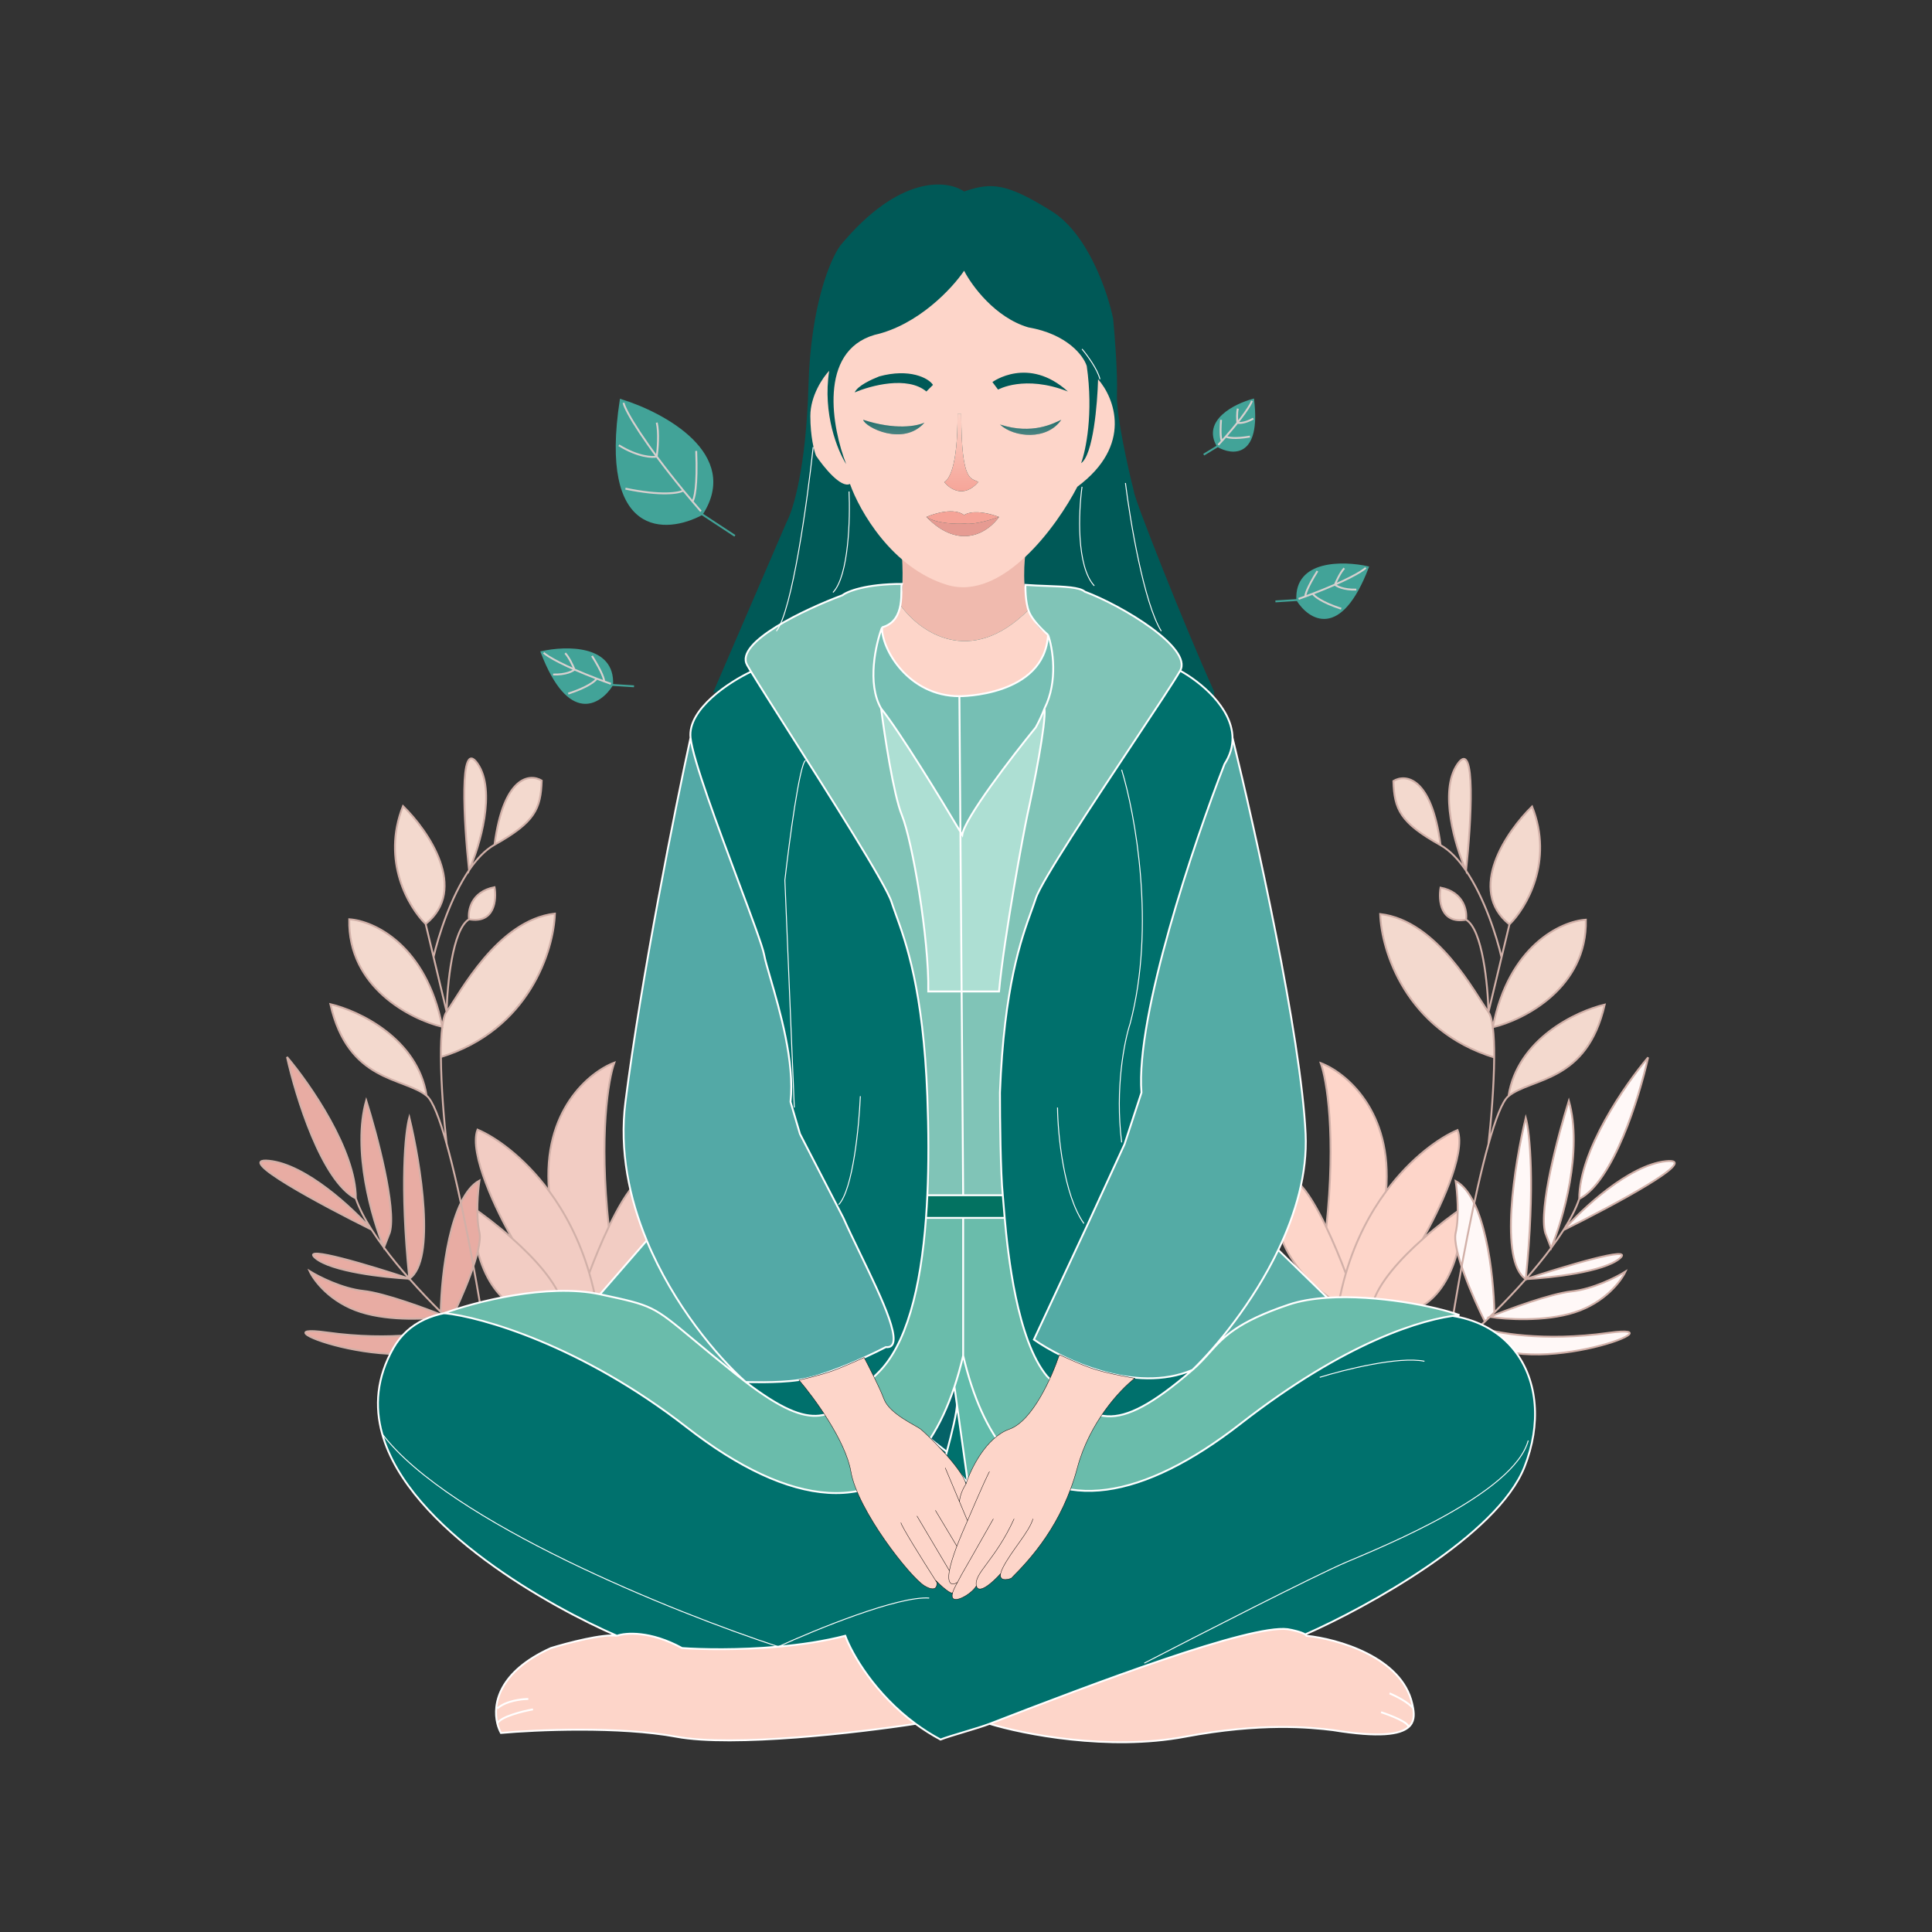 <svg xmlns="http://www.w3.org/2000/svg" width="512" height="512" viewBox="0 0 512 512" fill="none"><rect x="0" y="0" width="512" height="512" fill="#333333" stroke="none"/><path d="M139.804 347.365C135.137 346.865 125.654 340.665 125.054 319.865C127.835 321.742 131.84 324.745 135.804 328.263C131.72 321.214 124.154 305.565 126.554 299.365C131.178 301.307 138.768 306.513 145.497 315.615C143.652 294.284 156.266 284.06 162.804 281.615C161.22 285.949 158.709 300.715 161.332 325.115C166.175 315.007 171.924 306.817 174.054 316.615C177.054 330.415 164.637 341.532 158.054 345.365H149.054L139.804 347.365Z" fill="#F2CCC3"></path><path d="M149.054 345.365L139.804 347.365C135.137 346.865 125.654 340.665 125.054 319.865C127.835 321.742 131.84 324.745 135.804 328.263M149.054 345.365C147.499 339.865 141.697 333.494 135.804 328.263M149.054 345.365H158.054M135.804 328.263C131.72 321.214 124.154 305.565 126.554 299.365C131.178 301.307 138.768 306.513 145.497 315.615M158.054 345.365C164.637 341.532 177.054 330.415 174.054 316.615C171.924 306.817 166.175 315.007 161.332 325.115M158.054 345.365C157.54 342.56 156.902 339.895 156.161 337.365M156.161 337.365C157.528 333.692 159.355 329.244 161.332 325.115M156.161 337.365C153.562 328.495 149.698 321.296 145.497 315.615M161.332 325.115C158.709 300.715 161.22 285.949 162.804 281.615C156.266 284.06 143.652 294.284 145.497 315.615" stroke="#D1B0A8" stroke-width="0.5"></path><path d="M76.054 280.115C82.137 287.282 94.304 304.815 94.304 317.615C95.174 320.181 96.634 322.981 98.467 325.865C99.463 327.432 100.569 329.024 101.749 330.615C98.619 323.115 93.297 304.815 97.054 291.615C99.887 300.615 105.104 320.215 103.304 326.615L101.749 330.615C103.823 333.409 106.127 336.204 108.472 338.865C105.937 313.865 107.416 299.949 108.472 296.115C111.445 308.365 115.607 334.065 108.472 338.865C111.3 342.074 114.188 345.09 116.804 347.682C116.97 337.827 119.254 317.065 127.054 312.865C126.637 315.615 126.054 322.215 127.054 326.615C128.054 331.015 122.304 344.113 119.304 350.111C119.859 350.641 120.394 351.143 120.905 351.615C121.489 352.156 122.041 352.657 122.554 353.115C111.304 367.365 65.054 350.111 86.554 353.115C103.754 355.518 116.621 353.116 120.905 351.615C120.394 351.143 119.859 350.641 119.304 350.111C118.883 349.711 118.451 349.295 118.009 348.865C113.857 349.532 103.554 350.229 95.554 347.682C87.554 345.136 83.22 339.41 82.054 336.865C84.47 338.365 90.704 341.515 96.304 342.115C101.904 342.715 113.107 346.865 118.009 348.865C117.615 348.482 117.212 348.087 116.804 347.682C114.188 345.09 111.3 342.074 108.472 338.865C101.916 338.532 87.754 336.965 83.554 333.365C79.354 329.765 98.416 335.532 108.472 338.865C106.127 336.204 103.823 333.409 101.749 330.615C100.569 329.024 99.463 327.432 98.467 325.865C85.329 319.365 61.504 306.615 71.304 307.615C81.104 308.615 93.496 320.199 98.467 325.865C96.634 322.981 95.174 320.181 94.304 317.615C85.304 313.015 78.387 290.699 76.054 280.115Z" fill="#E8ACA3"></path><path d="M94.304 317.615C94.304 304.815 82.137 287.282 76.054 280.115C78.387 290.699 85.304 313.015 94.304 317.615ZM94.304 317.615C95.174 320.181 96.634 322.981 98.467 325.865M98.467 325.865C93.496 320.199 81.104 308.615 71.304 307.615C61.504 306.615 85.329 319.365 98.467 325.865ZM98.467 325.865C99.463 327.432 100.569 329.024 101.749 330.615M101.749 330.615C98.619 323.115 93.297 304.815 97.054 291.615C99.887 300.615 105.104 320.215 103.304 326.615L101.749 330.615ZM101.749 330.615C103.823 333.409 106.127 336.204 108.472 338.865M108.472 338.865C105.937 313.865 107.416 299.949 108.472 296.115C111.445 308.365 115.607 334.065 108.472 338.865ZM108.472 338.865C111.3 342.074 114.188 345.09 116.804 347.682M108.472 338.865C101.916 338.532 87.754 336.965 83.554 333.365C79.354 329.765 98.416 335.532 108.472 338.865ZM116.804 347.682C116.97 337.827 119.254 317.065 127.054 312.865C126.637 315.615 126.054 322.215 127.054 326.615C128.054 331.015 122.304 344.113 119.304 350.111M116.804 347.682C117.212 348.087 117.615 348.482 118.009 348.865M119.304 350.111C118.883 349.711 118.451 349.295 118.009 348.865M119.304 350.111C119.859 350.641 120.394 351.143 120.905 351.615M118.009 348.865C113.107 346.865 101.904 342.715 96.304 342.115C90.704 341.515 84.47 338.365 82.054 336.865C83.22 339.41 87.554 345.136 95.554 347.682C103.554 350.229 113.857 349.532 118.009 348.865ZM120.905 351.615C121.489 352.156 122.041 352.657 122.554 353.115C111.304 367.365 65.054 350.111 86.554 353.115C103.754 355.518 116.621 353.116 120.905 351.615Z" stroke="#D1B0A8" stroke-width="0.5"></path><path d="M113.054 290.365C106.804 285.365 92.304 286.865 87.554 266.115C95.054 267.865 110.654 275.165 113.054 290.365C114.675 291.662 116.516 296.517 118.362 303.115C117.701 297.304 116.888 287.828 116.844 280.115C116.827 277.059 116.93 274.28 117.212 272.115C108.826 270.115 92.154 261.615 92.554 243.615C98.992 244.031 112.938 250.315 117.212 272.115C117.453 270.261 117.824 268.857 118.362 268.115L114.896 253.615L112.804 244.865C108.387 240.531 101.004 228.215 106.804 213.615C113.554 220.198 124.204 235.665 112.804 244.865L114.896 253.615C116.174 247.999 119.442 237.795 124.304 230.625C122.97 218.205 121.554 195.165 126.554 202.365C131.554 209.565 127.137 224.205 124.304 230.625C126.295 227.688 128.554 225.26 131.054 223.865C133.454 205.665 140.387 204.948 143.554 206.865C143.304 214.365 141.804 217.865 131.054 223.865C128.554 225.26 126.295 227.688 124.304 230.625C119.442 237.795 116.174 247.999 114.896 253.615L118.362 268.115C118.509 261.031 119.904 246.215 124.304 243.615C123.97 241.281 124.854 236.315 131.054 235.115C131.637 238.448 131.104 244.815 124.304 243.615C119.904 246.215 118.509 261.031 118.362 268.115C121.804 263.365 131.804 243.865 147.054 242.115C146.747 251.781 140.276 272.915 116.844 280.115C116.888 287.828 117.701 297.304 118.362 303.115C116.516 296.517 114.675 291.662 113.054 290.365Z" fill="#F3D9CE"></path><path d="M128.054 350.615C126.083 338.17 122.21 316.861 118.362 303.115M113.054 290.365C106.804 285.365 92.304 286.865 87.554 266.115C95.054 267.865 110.654 275.165 113.054 290.365ZM113.054 290.365C114.675 291.662 116.516 296.517 118.362 303.115M118.362 303.115C117.701 297.304 116.888 287.828 116.844 280.115M118.362 268.115C121.804 263.365 131.804 243.865 147.054 242.115C146.747 251.781 140.276 272.915 116.844 280.115M118.362 268.115C117.824 268.857 117.453 270.261 117.212 272.115M118.362 268.115C118.509 261.031 119.904 246.215 124.304 243.615M118.362 268.115L114.896 253.615M116.844 280.115C116.827 277.059 116.93 274.28 117.212 272.115M117.212 272.115C108.826 270.115 92.154 261.615 92.554 243.615C98.992 244.031 112.938 250.315 117.212 272.115ZM124.304 243.615C123.97 241.281 124.854 236.315 131.054 235.115C131.637 238.448 131.104 244.815 124.304 243.615ZM112.804 244.865C108.387 240.531 101.004 228.215 106.804 213.615C113.554 220.198 124.204 235.665 112.804 244.865ZM112.804 244.865L114.896 253.615M114.896 253.615C116.174 247.999 119.442 237.795 124.304 230.625M131.054 223.865C141.804 217.865 143.304 214.365 143.554 206.865C140.387 204.948 133.454 205.665 131.054 223.865ZM131.054 223.865C128.554 225.26 126.295 227.688 124.304 230.625M124.304 230.625C127.137 224.205 131.554 209.565 126.554 202.365C121.554 195.165 122.97 218.205 124.304 230.625Z" stroke="#D1B0A8" stroke-width="0.5"></path><path d="M373.014 347.479C377.68 346.979 387.164 340.779 387.764 319.979C384.982 321.855 380.977 324.858 377.014 328.377C381.097 321.327 388.664 305.679 386.264 299.479C381.64 301.421 374.049 306.627 367.32 315.729C369.165 294.397 356.551 284.174 350.014 281.729C351.597 286.062 354.108 300.829 351.485 325.229C346.642 315.121 340.894 306.93 338.764 316.729C335.764 330.529 348.18 341.645 354.764 345.479H363.764L373.014 347.479Z" fill="#FDD5C9"></path><path d="M363.764 345.479L373.014 347.479C377.68 346.979 387.164 340.779 387.764 319.979C384.982 321.855 380.977 324.858 377.014 328.377M363.764 345.479C365.318 339.978 371.12 333.608 377.014 328.377M363.764 345.479H354.764M377.014 328.377C381.097 321.327 388.664 305.679 386.264 299.479C381.64 301.421 374.049 306.627 367.32 315.729M354.764 345.479C348.18 341.645 335.764 330.529 338.764 316.729C340.894 306.93 346.642 315.121 351.485 325.229M354.764 345.479C355.277 342.674 355.915 340.008 356.656 337.479M356.656 337.479C355.289 333.805 353.463 329.357 351.485 325.229M356.656 337.479C359.255 328.608 363.12 321.41 367.32 315.729M351.485 325.229C354.108 300.829 351.597 286.062 350.014 281.729C356.551 284.174 369.165 294.397 367.32 315.729" stroke="#D1B0A8" stroke-width="0.5"></path><path d="M436.763 280.229C430.68 287.395 418.513 304.929 418.513 317.729C417.644 320.294 416.183 323.095 414.351 325.979C413.355 327.546 412.249 329.137 411.068 330.729C414.198 323.229 419.52 304.929 415.764 291.729C412.93 300.729 407.714 320.329 409.514 326.729L411.068 330.729C408.995 333.523 406.691 336.317 404.345 338.979C406.88 313.979 405.401 300.062 404.345 296.229C401.372 308.479 397.21 334.179 404.345 338.979C401.517 342.187 398.63 345.204 396.014 347.795C395.847 337.94 393.564 317.179 385.764 312.979C386.18 315.729 386.764 322.329 385.764 326.729C384.764 331.129 390.514 344.226 393.514 350.225C392.958 350.754 392.423 351.256 391.912 351.729C391.329 352.269 390.777 352.77 390.263 353.229C401.513 367.479 447.764 350.225 426.264 353.229C409.064 355.632 396.196 353.23 391.912 351.729C392.423 351.256 392.958 350.754 393.514 350.225C393.934 349.824 394.366 349.409 394.809 348.979C398.96 349.645 409.264 350.342 417.264 347.795C425.264 345.249 429.597 339.523 430.764 336.979C428.347 338.479 422.114 341.629 416.514 342.229C410.914 342.829 399.71 346.979 394.809 348.979C395.203 348.595 395.605 348.2 396.014 347.795C398.63 345.204 401.517 342.187 404.345 338.979C410.901 338.645 425.064 337.079 429.264 333.479C433.464 329.879 414.401 335.645 404.345 338.979C406.691 336.317 408.995 333.523 411.068 330.729C412.249 329.137 413.355 327.546 414.351 325.979C427.488 319.479 451.313 306.729 441.513 307.729C431.713 308.729 419.322 320.312 414.351 325.979C416.183 323.095 417.644 320.294 418.513 317.729C427.513 313.129 434.43 290.812 436.763 280.229Z" fill="#FFF8F7"></path><path d="M418.513 317.729C418.513 304.929 430.68 287.395 436.763 280.229C434.43 290.812 427.513 313.129 418.513 317.729ZM418.513 317.729C417.644 320.294 416.183 323.095 414.351 325.979M414.351 325.979C419.322 320.312 431.713 308.729 441.513 307.729C451.313 306.729 427.488 319.479 414.351 325.979ZM414.351 325.979C413.355 327.546 412.249 329.137 411.068 330.729M411.068 330.729C414.198 323.229 419.52 304.929 415.764 291.729C412.93 300.729 407.714 320.329 409.514 326.729L411.068 330.729ZM411.068 330.729C408.995 333.523 406.691 336.317 404.345 338.979M404.345 338.979C406.88 313.979 405.401 300.062 404.345 296.229C401.372 308.479 397.21 334.179 404.345 338.979ZM404.345 338.979C401.517 342.187 398.63 345.204 396.014 347.795M404.345 338.979C410.901 338.645 425.064 337.079 429.264 333.479C433.464 329.879 414.401 335.645 404.345 338.979ZM396.014 347.795C395.847 337.94 393.564 317.179 385.764 312.979C386.18 315.729 386.764 322.329 385.764 326.729C384.764 331.129 390.514 344.226 393.514 350.225M396.014 347.795C395.605 348.2 395.203 348.595 394.809 348.979M393.514 350.225C393.934 349.824 394.366 349.409 394.809 348.979M393.514 350.225C392.958 350.754 392.423 351.256 391.912 351.729M394.809 348.979C399.71 346.979 410.914 342.829 416.514 342.229C422.114 341.629 428.347 338.479 430.764 336.979C429.597 339.523 425.264 345.249 417.264 347.795C409.264 350.342 398.96 349.645 394.809 348.979ZM391.912 351.729C391.329 352.269 390.777 352.77 390.263 353.229C401.513 367.479 447.764 350.225 426.264 353.229C409.064 355.632 396.196 353.23 391.912 351.729Z" stroke="#D1B0A8" stroke-width="0.5"></path><path d="M399.764 290.479C406.014 285.479 420.514 286.979 425.264 266.229C417.764 267.979 402.164 275.279 399.764 290.479C398.142 291.776 396.302 296.631 394.455 303.229C395.116 297.418 395.93 287.942 395.973 280.229C395.991 277.173 395.887 274.394 395.606 272.229C403.992 270.229 420.664 261.729 420.264 243.729C413.825 244.146 399.879 250.429 395.606 272.229C395.365 270.375 394.993 268.971 394.455 268.229L397.922 253.729L400.014 244.979C404.43 240.646 411.814 228.329 406.014 213.729C399.264 220.312 388.614 235.779 400.014 244.979L397.922 253.729C396.643 248.113 393.375 237.909 388.514 230.739C389.847 218.319 391.264 195.279 386.264 202.479C381.264 209.679 385.68 224.319 388.514 230.739C386.522 227.802 384.263 225.374 381.764 223.979C379.364 205.779 372.43 205.062 369.264 206.979C369.514 214.479 371.014 217.979 381.764 223.979C384.263 225.374 386.522 227.802 388.514 230.739C393.375 237.909 396.643 248.113 397.922 253.729L394.455 268.229C394.308 261.146 392.914 246.329 388.514 243.729C388.847 241.396 387.964 236.429 381.764 235.229C381.18 238.562 381.714 244.929 388.514 243.729C392.914 246.329 394.308 261.146 394.455 268.229C391.014 263.479 381.014 243.979 365.764 242.229C366.07 251.896 372.541 273.029 395.973 280.229C395.93 287.942 395.116 297.418 394.455 303.229C396.302 296.631 398.142 291.776 399.764 290.479Z" fill="#F3D9CE"></path><path d="M384.764 350.729C386.734 338.285 390.608 316.975 394.455 303.229M399.764 290.479C406.014 285.479 420.514 286.979 425.264 266.229C417.764 267.979 402.164 275.279 399.764 290.479ZM399.764 290.479C398.142 291.776 396.302 296.631 394.455 303.229M394.455 303.229C395.116 297.418 395.93 287.942 395.973 280.229M394.455 268.229C391.014 263.479 381.014 243.979 365.764 242.229C366.07 251.896 372.541 273.029 395.973 280.229M394.455 268.229C394.993 268.971 395.365 270.375 395.606 272.229M394.455 268.229C394.308 261.146 392.914 246.329 388.514 243.729M394.455 268.229L397.922 253.729M395.973 280.229C395.991 277.173 395.887 274.394 395.606 272.229M395.606 272.229C403.992 270.229 420.664 261.729 420.264 243.729C413.825 244.146 399.879 250.429 395.606 272.229ZM388.514 243.729C388.847 241.396 387.964 236.429 381.764 235.229C381.18 238.562 381.714 244.929 388.514 243.729ZM400.014 244.979C404.43 240.646 411.814 228.329 406.014 213.729C399.264 220.312 388.614 235.779 400.014 244.979ZM400.014 244.979L397.922 253.729M397.922 253.729C396.643 248.113 393.375 237.909 388.514 230.739M381.764 223.979C371.014 217.979 369.514 214.479 369.264 206.979C372.43 205.062 379.364 205.779 381.764 223.979ZM381.764 223.979C384.263 225.374 386.522 227.802 388.514 230.739M388.514 230.739C385.68 224.319 381.264 209.679 386.264 202.479C391.264 195.279 389.847 218.319 388.514 230.739Z" stroke="#D1B0A8" stroke-width="0.5"></path><path d="M222.75 65.001C238.35 46.201 251.083 47.667 255.5 50.751C262.75 48.251 266.75 48.501 278.75 56.001C288.35 62.001 293.583 77.501 295 84.501C295.417 88.834 296.2 98.901 296 104.501C295.8 110.101 298.917 124.001 300.5 130.251C300.5 132.001 314 166.167 321.75 183.251V185.751L189 183.501L208.5 138.251C210.167 135.251 213.65 123.851 214.25 102.251C214.85 80.651 220.167 68.417 222.75 65.001Z" fill="#005957"></path><path d="M219.25 388.75C187.5 366.667 120.05 329.45 104.25 357.25C99.819 365.046 99.251 372.704 101.284 380C108.314 405.226 146.436 426.131 163.5 433.5C165.75 432.667 172.35 432.15 180.75 436.75C185.846 437.122 195.75 437.324 206.25 436.388C212.233 435.855 218.409 434.952 224 433.5C225.823 438.41 231.838 448.868 242.64 456.827C244.672 458.324 246.874 459.733 249.25 461C251.894 459.949 259.086 458.051 262.25 456.827C290.195 446.015 331.189 430.493 341.25 431.75C342.521 431.962 344.943 432.497 345.894 433.143C362.263 425.929 396.8 406.95 404 388.75C413 366 400 343.25 369.75 349.25C345.55 354.05 259.333 377.583 219.25 388.75Z" fill="#00716D"></path><path d="M180.75 436.75C172.35 432.15 165.75 432.667 163.5 433.5C159.9 432.9 150.333 435.417 146 436.75C132.168 442.991 130.524 451.567 131.797 456.75C132.034 457.713 132.371 458.558 132.75 459.25C142 458.417 164.25 457.45 179.25 460.25C194.25 463.05 227.76 459.134 242.64 456.827C231.838 448.868 225.823 438.41 224 433.5C218.409 434.952 212.233 435.855 206.25 436.388C195.75 437.324 185.846 437.122 180.75 436.75Z" fill="#FDD5C9"></path><path d="M374.25 451.5C371.45 439.1 354.416 434.333 346.25 433.5C346.189 433.378 346.065 433.259 345.894 433.143C344.943 432.497 342.521 431.962 341.25 431.75C331.189 430.493 290.195 446.015 262.25 456.827C271.083 459.553 293.8 464.056 314 460.256C334.2 456.456 347.166 457.75 353.25 458.5C365.576 460.51 371.014 459.647 373.25 457.721C374.81 456.377 374.811 454.515 374.506 452.75C374.432 452.325 374.341 451.905 374.25 451.5Z" fill="#FDD5C9"></path><path d="M163.5 433.5C165.75 432.667 172.35 432.15 180.75 436.75C185.846 437.122 195.75 437.324 206.25 436.388C212.233 435.855 218.409 434.952 224 433.5C225.823 438.41 231.838 448.868 242.64 456.827M163.5 433.5C146.436 426.131 108.314 405.226 101.284 380C99.251 372.704 99.819 365.046 104.25 357.25C120.05 329.45 187.5 366.667 219.25 388.75C259.333 377.583 345.55 354.05 369.75 349.25C400 343.25 413 366 404 388.75C396.8 406.95 362.263 425.929 345.894 433.143M163.5 433.5C159.9 432.9 150.333 435.417 146 436.75C132.168 442.991 130.524 451.567 131.797 456.75M262.25 456.827C259.086 458.051 251.894 459.949 249.25 461C246.874 459.733 244.672 458.324 242.64 456.827M262.25 456.827C290.195 446.015 331.189 430.493 341.25 431.75C342.521 431.962 344.943 432.497 345.894 433.143M262.25 456.827C271.083 459.553 293.8 464.056 314 460.256C334.2 456.456 347.166 457.75 353.25 458.5C365.576 460.51 371.014 459.647 373.25 457.721M345.894 433.143C346.065 433.259 346.189 433.378 346.25 433.5C354.416 434.333 371.45 439.1 374.25 451.5C374.341 451.905 374.432 452.325 374.506 452.75M242.64 456.827C227.76 459.134 194.25 463.05 179.25 460.25C164.25 457.45 142 458.417 132.75 459.25C132.371 458.558 132.034 457.713 131.797 456.75M141.25 453C138.448 453.5 132.635 454.95 131.797 456.75M140 450.25C138.198 450.25 134.035 450.75 131.797 452.75M368.25 448.75C369.837 449.417 373.311 451.15 374.506 452.75M374.506 452.75C374.811 454.515 374.81 456.377 373.25 457.721M366 453.75C368.5 454.564 373.45 456.498 373.25 457.721" stroke="white" stroke-width="0.5"></path><path d="M272 144.75L238.75 144C239.186 148.052 239.557 155.444 238.544 160.25C243.407 167.25 257.044 177.3 272.691 161.5C270.87 155.98 271.351 148.806 272 144.75Z" fill="#F0BAAE"></path><path d="M237 164C236.125 165 234 166.833 233.5 166L236.25 184.75H274.5L278 168.25C275.333 166.987 273.675 164.485 272.691 161.5C257.044 177.3 243.407 167.25 238.544 160.25C238.203 161.868 237.705 163.194 237 164Z" fill="#FDD5C9"></path><path fill-rule="evenodd" clip-rule="evenodd" d="M231.75 88.75C216.75 93.15 220.5 113.417 224.25 123C222 119.5 217.95 109.65 219.75 98.25C218.083 100 214.75 104.85 214.75 110.25C214.75 115.65 215.75 119.5 216.25 120.75C218.25 123.75 222.85 129.45 225.25 128.25C227.75 135.333 236.4 150.6 251 155C265.6 159.4 280.083 139.5 285.5 129C300.3 118 295.333 105.417 291 100.5C290.833 107 289.7 120.55 286.5 122.75C287.75 119.417 289.8 109.6 288 97C287.167 94.333 282.9 88.55 272.5 86.75C263.7 84.15 257.5 75.667 255.5 71.75C252.417 76.333 243.35 86.15 231.75 88.75ZM247.25 102L245.5 103.75C240.5 99.55 230.75 102.167 226.5 104C227.3 102.2 230.917 100.583 233 99.75C241 97.55 246.083 100.167 247.25 102ZM264.5 103.25L263 101.25C263 101.25 272.5 94.25 283 103.75C271.5 99.25 264.5 103.25 264.5 103.25ZM228.75 111.25C229.25 113.25 239.4 118.4 245 112C243 112.917 237.35 114.05 228.75 111.25ZM265 112.5C268.75 116 277.5 116.75 281.25 111.25C279.25 112.167 273.6 115.3 265 112.5ZM259.25 127.75C255.45 132.15 251.667 129.583 250.25 127.75C251.25 127.25 253.843 124.31 253.759 109.75H254.75C254.75 128.5 257.5 126.5 259.25 127.75ZM255.5 136.5C256.333 135.833 259.35 135 264.75 137C262.083 140.833 254.5 146.2 245.5 137C247.75 136 252.9 134.5 255.5 136.5Z" fill="#FDD5C9"></path><path d="M250.25 127.75C251.667 129.583 255.45 132.15 259.25 127.75C257.5 126.5 254.75 128.5 254.75 109.75H253.759C253.843 124.31 251.25 127.25 250.25 127.75Z" fill="url(#paint0_linear_1009_4282)"></path><path d="M264.75 137C259.35 135 256.333 135.833 255.5 136.5C252.9 134.5 247.75 136 245.5 137C248.3 138.8 253.5 138.917 255.75 138.75C257.95 139.15 262.667 137.75 264.75 137Z" fill="url(#paint1_linear_1009_4282)"></path><path d="M245.5 137C254.5 146.2 262.083 140.833 264.75 137C262.667 137.75 257.95 139.15 255.75 138.75C253.5 138.917 248.3 138.8 245.5 137Z" fill="url(#paint2_linear_1009_4282)"></path><path d="M245.5 137C254.5 146.2 262.083 140.833 264.75 137C262.667 137.75 257.95 139.15 255.75 138.75C253.5 138.917 248.3 138.8 245.5 137Z" fill="#AD7F7F" fill-opacity="0.2"></path><path d="M228.75 111.25C229.25 113.25 239.4 118.4 245 112C243 112.917 237.35 114.05 228.75 111.25Z" fill="url(#paint3_linear_1009_4282)"></path><path d="M265 112.5C268.75 116 277.5 116.75 281.25 111.25C279.25 112.167 273.6 115.3 265 112.5Z" fill="url(#paint4_linear_1009_4282)"></path><path d="M245.5 103.75L247.25 102C246.083 100.167 241 97.55 233 99.75C230.917 100.583 227.3 102.2 226.5 104C230.75 102.167 240.5 99.55 245.5 103.75Z" fill="url(#paint5_linear_1009_4282)"></path><path d="M255 221.25C255.6 216.85 268.25 200.417 274.5 192.75C275.443 191.017 276.201 189.347 276.803 187.75C280.445 180.55 279 171.75 277.75 168.25C276.75 184.65 254.25 184.5 254.25 184.5L254.52 220.442C254.686 220.72 254.846 220.99 255 221.25Z" fill="#76BFB4"></path><path d="M254.52 220.442L254.25 184.5C240.75 184.5 233.583 172 233.75 166.25C232.083 170.667 229.7 181.15 233.5 187.75C238.348 193.762 249.23 211.543 254.52 220.442Z" fill="#76BFB4"></path><path d="M274.5 192.75C268.25 200.417 255.6 216.85 255 221.25C254.846 220.99 254.686 220.72 254.52 220.442L254.841 262.75H264.75C266.083 248.167 271.481 219.5 272.25 216C273.952 208.25 277.245 191.75 276.803 187.75C276.201 189.347 275.443 191.017 274.5 192.75Z" fill="#ADDFD3"></path><path d="M233.5 187.75C234.417 194.917 236.8 210.6 239 216C241.75 222.75 246.25 248.75 246 262.75H254.841L254.52 220.442C249.23 211.543 238.348 193.762 233.5 187.75Z" fill="#ADDFD3"></path><path d="M255.25 316.75H265.75C265.15 310.95 265 296.204 265 289.557C266.074 261.425 270.652 248.788 273.348 241.347C273.791 240.125 274.183 239.044 274.5 238.057C275.95 233.547 289.644 212.929 300.34 196.826L300.341 196.825C306.246 187.933 311.238 180.418 312.75 177.75C316.15 171.75 297.333 160.473 287.5 156.807C286.138 155.602 282.014 155.451 277.404 155.282C275.549 155.214 273.615 155.143 271.75 155C271.75 155 271.62 159.625 272.75 162.25C273.956 165.051 277.75 168.25 277.75 168.25C279 171.75 280.445 180.55 276.803 187.75C277.245 191.75 273.952 208.25 272.25 216C271.481 219.5 266.083 248.167 264.75 262.75H254.841L255.25 316.75Z" fill="#80C4B7"></path><path fill-rule="evenodd" clip-rule="evenodd" d="M237.402 242.29L237.401 242.288C237.374 242.212 237.346 242.137 237.319 242.062C237.346 242.138 237.374 242.214 237.402 242.29Z" fill="#80C4B7"></path><path d="M223.25 157.75C213.417 161.417 194.6 170.25 198 176.25C198.253 176.695 198.602 177.284 199.036 178C200.993 181.223 204.675 187.014 208.992 193.803C219.855 210.886 234.735 234.288 236.25 239C236.547 239.925 236.91 240.934 237.319 242.062L237.401 242.288L237.402 242.29L237.402 242.291C240.098 249.732 244.676 262.369 245.75 290.5C246.098 299.609 246.136 308.467 245.757 316.75H255.25L254.841 262.75H246C246.25 248.75 241.75 222.75 239 216C236.8 210.6 234.417 194.917 233.5 187.75C229.7 181.15 232.083 170.667 233.75 166.25C240.25 164.5 238.5 156 239 154.75C229.4 154.75 224.5 156.75 223.25 157.75Z" fill="#80C4B7"></path><path d="M255.25 322.75V359.25C257.868 370.443 261.755 378.881 266.695 384.75C280.62 401.295 302.914 397.422 328.75 377.307C356.75 355.507 377 349.5 386.75 348.5C380.59 346.23 364.831 343.053 351.75 343.914C348.021 344.16 344.509 344.733 341.5 345.75C327.778 350.386 324.234 354.334 320.462 358.535C319.149 359.998 317.808 361.492 316 363.057C294.796 381.403 289.638 376.437 278.831 366.029C278.537 365.746 278.239 365.459 277.936 365.168C277.888 365.122 277.839 365.075 277.791 365.029C277.729 364.969 277.667 364.91 277.604 364.85C277.57 364.817 277.535 364.783 277.5 364.75C269.5 355.195 267.083 332.204 266.25 322.75H255.25Z" fill="#6ABCAB"></path><path d="M159 343C145 340 125.667 345.083 117.75 348C127.5 349 154 356.45 182 378.25C209.554 399.703 232.924 402.097 246.5 381.288C248.985 377.478 251.142 372.891 252.937 367.5C253.791 364.933 254.564 362.184 255.25 359.25V322.75H245.401C244.014 341.503 240.178 356.648 232.5 364C231.499 364.958 230.56 365.886 229.665 366.769C220.514 375.806 216.003 380.26 197.624 366.25C196.701 365.547 195.744 364.798 194.75 364C190.144 360.305 186.655 357.4 183.875 355.084C178.402 350.525 175.672 348.252 172.571 346.746C169.485 345.247 166.03 344.507 159.14 343.03L159 343Z" fill="#6ABCAB"></path><path d="M255.25 359.25C254.564 362.184 253.791 364.933 252.937 367.5L253.566 372L256.5 393L266.695 384.75C261.755 378.881 257.868 370.443 255.25 359.25Z" fill="#61BCAB"></path><path d="M250.5 386.25L256.5 393L253.566 372C253.789 373.598 252.088 380.436 250.915 384.75C250.766 385.296 250.627 385.801 250.5 386.25Z" fill="#00716D"></path><path d="M253.566 372L252.937 367.5C251.142 372.891 248.985 377.478 246.5 381.288L250.915 384.75C252.088 380.436 253.789 373.598 253.566 372Z" fill="#056267"></path><path d="M212 300.5L209.5 292C210.629 281.458 206.656 267.799 204.197 259.345C203.391 256.572 202.747 254.359 202.5 253C202.109 250.847 199.19 243.027 195.722 233.735C190.329 219.287 183.609 201.282 183 195.5C179 213.917 169.95 259 165.75 292C164.094 305.015 166.777 317.603 171.393 328.75C178.482 345.867 190.13 359.588 197.624 366.25C197.624 366.25 205.944 366.56 211.5 365.75C220.56 364.428 234.75 357 234.75 357C240.209 357.585 233.809 344.334 227.999 332.306C226.359 328.91 224.766 325.612 223.5 322.75L212 300.5Z" fill="#53A9A6"></path><path d="M324.5 202.5C316.5 223.038 300.9 269.202 302.5 289.557L298 303.25L288 325L274 355C281.667 360.371 300.8 369.502 316 363.057C322.227 357.066 332.041 345.253 338.748 331.25C343.35 321.641 346.488 311 346 300.5C344.8 274.7 332.586 219.75 326.628 195.5C326.668 197.762 326.045 200.116 324.5 202.5Z" fill="#54ABA5"></path><path d="M245.757 316.75C246.136 308.467 246.098 299.609 245.75 290.5C244.676 262.369 240.098 249.732 237.402 242.291L237.402 242.29L237.401 242.288L237.319 242.062C236.91 240.934 236.547 239.925 236.25 239C234.735 234.288 219.855 210.886 208.992 193.803C204.675 187.014 200.993 181.223 199.036 178C193.358 180.667 182.2 187.9 183 195.5C183.609 201.282 190.329 219.287 195.722 233.735C199.19 243.027 202.109 250.847 202.5 253C202.747 254.359 203.391 256.572 204.197 259.345C206.656 267.799 210.629 281.458 209.5 292L212 300.5L223.5 322.75C224.766 325.612 226.359 328.91 227.999 332.306C233.809 344.334 240.209 357.585 234.75 357C234.75 357 220.56 364.428 211.5 365.75C205.944 366.56 197.624 366.25 197.624 366.25C216.003 380.26 220.514 375.806 229.665 366.769C230.56 365.886 231.499 364.958 232.5 364C240.178 356.648 244.014 341.503 245.401 322.75C245.546 320.788 245.664 318.786 245.757 316.75Z" fill="#00706C"></path><path d="M265.75 316.75L266.25 322.75C267.083 332.204 269.5 355.195 277.5 364.75L277.604 364.85L277.791 365.029L277.936 365.168C278.239 365.459 278.537 365.746 278.831 366.029C289.638 376.437 294.796 381.403 316 363.057C300.8 369.502 281.667 360.371 274 355L288 325L298 303.25L302.5 289.557C300.9 269.202 316.5 223.038 324.5 202.5C326.045 200.116 326.668 197.762 326.628 195.5C326.488 187.512 318.075 180.672 312.75 177.75C311.238 180.418 306.246 187.933 300.341 196.825L300.34 196.826C289.644 212.929 275.95 233.547 274.5 238.057C274.183 239.044 273.791 240.125 273.348 241.347C270.652 248.788 266.074 261.425 265 289.557C265 296.204 265.15 310.95 265.75 316.75Z" fill="#00706C"></path><path d="M255.25 322.75H266.25L265.75 316.75H255.25H245.757C245.664 318.786 245.546 320.788 245.401 322.75H255.25Z" fill="#037261"></path><path d="M194.75 364C195.744 364.798 196.701 365.547 197.624 366.25C190.13 359.588 178.482 345.867 171.393 328.75L159 343L159.14 343.03C166.03 344.507 169.485 345.247 172.571 346.746C175.672 348.252 178.402 350.525 183.875 355.084C186.655 357.4 190.144 360.305 194.75 364Z" fill="#59B1A8"></path><path d="M338.748 331.25C332.041 345.253 322.227 357.066 316 363.057C317.808 361.492 319.149 359.998 320.462 358.535C324.234 354.334 327.778 350.386 341.5 345.75C344.509 344.733 348.021 344.16 351.75 343.914L338.748 331.25Z" fill="#5BAEA7"></path><path d="M159 343C145 340 125.667 345.083 117.75 348C127.5 349 154 356.45 182 378.25C209.554 399.703 232.924 402.097 246.5 381.288M159 343L171.393 328.75M159 343L159.14 343.03M159 343C159.047 343.01 159.093 343.02 159.14 343.03M255.25 359.25V322.75M255.25 359.25C254.564 362.184 253.791 364.933 252.937 367.5M255.25 359.25C257.868 370.443 261.755 378.881 266.695 384.75M255.25 322.75H266.25M255.25 322.75H245.401M266.25 322.75L265.75 316.75M266.25 322.75C267.083 332.204 269.5 355.195 277.5 364.75M265.75 316.75H255.25M265.75 316.75C265.15 310.95 265 296.204 265 289.557C266.074 261.425 270.652 248.788 273.348 241.347C273.791 240.125 274.183 239.044 274.5 238.057C275.95 233.547 289.644 212.929 300.34 196.826L300.341 196.825C306.246 187.933 311.238 180.418 312.75 177.75M245.757 316.75C246.136 308.467 246.098 299.609 245.75 290.5C244.676 262.369 240.098 249.732 237.402 242.291L237.402 242.29M245.757 316.75C245.664 318.786 245.546 320.788 245.401 322.75M245.757 316.75H255.25M245.401 322.75C244.014 341.503 240.178 356.648 232.5 364C231.499 364.958 230.56 365.886 229.665 366.769C220.514 375.806 216.003 380.26 197.624 366.25M255.25 316.75L254.841 262.75M254.25 184.5L254.52 220.442M254.25 184.5C240.75 184.5 233.583 172 233.75 166.25M254.25 184.5C254.25 184.5 276.75 184.65 277.75 168.25M312.75 177.75C316.15 171.75 297.333 160.473 287.5 156.807C286.138 155.602 282.014 155.451 277.404 155.282C275.549 155.214 273.615 155.143 271.75 155C271.75 155 271.62 159.625 272.75 162.25C273.956 165.051 277.75 168.25 277.75 168.25M312.75 177.75C318.075 180.672 326.488 187.512 326.628 195.5M277.5 364.75L277.604 364.85M277.5 364.75C277.535 364.783 277.57 364.817 277.604 364.85M316 363.057C300.8 369.502 281.667 360.371 274 355L288 325L298 303.25L302.5 289.557C300.9 269.202 316.5 223.038 324.5 202.5C326.045 200.116 326.668 197.762 326.628 195.5M316 363.057C322.227 357.066 332.041 345.253 338.748 331.25M316 363.057C317.808 361.492 319.149 359.998 320.462 358.535C324.234 354.334 327.778 350.386 341.5 345.75C344.509 344.733 348.021 344.16 351.75 343.914M316 363.057C294.796 381.403 289.638 376.437 278.831 366.029C278.537 365.746 278.239 365.459 277.936 365.168M277.75 168.25C279 171.75 280.445 180.55 276.803 187.75M233.75 166.25C240.25 164.5 238.5 156 239 154.75C229.4 154.75 224.5 156.75 223.25 157.75C213.417 161.417 194.6 170.25 198 176.25C198.253 176.695 198.602 177.284 199.036 178M233.75 166.25C232.083 170.667 229.7 181.15 233.5 187.75M233.5 187.75C234.417 194.917 236.8 210.6 239 216C241.75 222.75 246.25 248.75 246 262.75H254.841M233.5 187.75C238.348 193.762 249.23 211.543 254.52 220.442M276.803 187.75C276.201 189.347 275.443 191.017 274.5 192.75C268.25 200.417 255.6 216.85 255 221.25C254.846 220.99 254.686 220.72 254.52 220.442M276.803 187.75C277.245 191.75 273.952 208.25 272.25 216C271.481 219.5 266.083 248.167 264.75 262.75H254.841M254.52 220.442L254.841 262.75M199.036 178C193.358 180.667 182.2 187.9 183 195.5M199.036 178C200.993 181.223 204.675 187.014 208.992 193.803C219.855 210.886 234.735 234.288 236.25 239C236.547 239.925 236.91 240.934 237.319 242.062M183 195.5C179 213.917 169.95 259 165.75 292C164.094 305.015 166.777 317.603 171.393 328.75M183 195.5C183.609 201.282 190.329 219.287 195.722 233.735C199.19 243.027 202.109 250.847 202.5 253C202.747 254.359 203.391 256.572 204.197 259.345C206.656 267.799 210.629 281.458 209.5 292L212 300.5L223.5 322.75C224.766 325.612 226.359 328.91 227.999 332.306C233.809 344.334 240.209 357.585 234.75 357C234.75 357 220.56 364.428 211.5 365.75C205.944 366.56 197.624 366.25 197.624 366.25M197.624 366.25C196.701 365.547 195.744 364.798 194.75 364C190.144 360.305 186.655 357.4 183.875 355.084C178.402 350.525 175.672 348.252 172.571 346.746C169.485 345.247 166.03 344.507 159.14 343.03M197.624 366.25C190.13 359.588 178.482 345.867 171.393 328.75M326.628 195.5C332.586 219.75 344.8 274.7 346 300.5C346.488 311 343.35 321.641 338.748 331.25M338.748 331.25L351.75 343.914M351.75 343.914C364.831 343.053 380.59 346.23 386.75 348.5C377 349.5 356.75 355.507 328.75 377.307C302.914 397.422 280.62 401.295 266.695 384.75M252.937 367.5L253.566 372M252.937 367.5C251.142 372.891 248.985 377.478 246.5 381.288M256.5 393L266.695 384.75M256.5 393L250.5 386.25C250.627 385.801 250.766 385.296 250.915 384.75M256.5 393L253.566 372M253.566 372C253.789 373.598 252.088 380.436 250.915 384.75M250.915 384.75L246.5 381.288M237.402 242.29L237.401 242.288M237.402 242.29C237.374 242.214 237.346 242.138 237.319 242.062M237.401 242.288C237.374 242.212 237.346 242.137 237.319 242.062M237.401 242.288L237.319 242.062M277.936 365.168L277.791 365.029M277.936 365.168C277.888 365.122 277.839 365.075 277.791 365.029M277.604 364.85C277.667 364.91 277.729 364.969 277.791 365.029M277.604 364.85L277.791 365.029" stroke="white" stroke-width="0.5"></path><path d="M234.25 370.75C233.05 367.55 230.25 362.167 229 359.75C229 359.75 224.075 362.037 220.75 363.25C217.323 364.501 211.75 365.75 211.75 365.75C215.75 370.417 224.1 381.8 225.5 390C227.25 400.25 241.25 418 245 420.25C248 422.05 248.417 420.38 248.25 419.319C248.133 419.136 248.011 418.946 247.885 418.75C249.288 420.167 252.171 422.8 252.483 422C251.288 425.958 257.411 422.705 258.75 420.25C259.327 422.75 263.291 419.167 265.186 417C264.775 419.002 266.751 418.736 268 418.25C273.25 413 281.5 404 285.5 389C288.7 377 296.75 368.333 300.75 365.25C300.75 365.25 294.664 364.259 290.5 363C286.61 361.823 280.75 359 280.75 359C278.833 364.75 273.7 376.55 267.5 378.75C261.3 380.95 257.25 389.333 256 393.25C254.75 388.75 245.25 379.75 244 378.75C242.75 377.75 235.75 374.75 234.25 370.75Z" fill="#FDD5C9"></path><path d="M256 393.25C254.75 388.75 245.25 379.75 244 378.75C242.75 377.75 235.75 374.75 234.25 370.75C233.05 367.55 230.25 362.167 229 359.75C229 359.75 224.075 362.037 220.75 363.25C217.323 364.501 211.75 365.75 211.75 365.75C215.75 370.417 224.1 381.8 225.5 390C227.25 400.25 241.25 418 245 420.25C248 422.05 248.417 420.38 248.25 419.319C248.133 419.136 248.011 418.946 247.885 418.75M256 393.25C257.25 389.333 261.3 380.95 267.5 378.75C273.7 376.55 278.833 364.75 280.75 359C280.75 359 286.61 361.823 290.5 363C294.664 364.259 300.75 365.25 300.75 365.25C296.75 368.333 288.7 377 285.5 389C281.5 404 273.25 413 268 418.25C266.751 418.736 264.775 419.002 265.186 417M256 393.25C255.441 394.083 254.316 396.2 254.287 398M273.75 402.5C272.75 406 268 411 265.75 415.5C265.449 416.103 265.269 416.597 265.186 417M265.186 417C263.291 419.167 259.327 422.75 258.75 420.25M258.75 420.25C258 417 263.75 413.5 268.75 402.5M258.75 420.25C257.411 422.705 251.288 425.958 252.483 422M263.25 402.5C252.143 422.115 256.227 414.699 253.75 419.319M253.75 419.319C253.607 419.587 253.441 419.894 253.25 420.25C252.875 420.946 252.626 421.525 252.483 422M253.75 419.319C252.447 420.173 250.91 420.14 251.602 416.25M262.25 390C262.25 389.75 260.8 392.65 255 406.25C254.456 407.527 253.985 408.69 253.58 409.75M238.75 403.5C238.75 404.27 244.623 413.646 247.885 418.75M247.885 418.75C249.288 420.167 252.171 422.8 252.483 422M243 401.75L251.602 416.25M251.602 416.25C251.872 414.731 252.483 412.623 253.58 409.75M247.885 400.25L253.58 409.75M250.5 389L254.287 398M256.39 403L254.287 398" stroke="black" stroke-width="0.1"></path><path d="M246.25 423.5C238.05 422.9 216.167 431.842 206.25 436.388C178.69 427.342 119.113 403.4 101.285 380M303.25 440.75C317.75 433.25 348.75 417.4 356.75 414C366.75 409.75 401.25 395.75 405 381.75M349.75 365C356.167 363 370.7 359.35 377.5 360.75M280.25 293.5C280.333 300.583 281.85 316.65 287.25 324.25M297.25 204C300.833 215.667 306.3 245.45 299.5 271.25C298 275.75 295.45 288.35 297.25 302.75M228 290.5C227.667 298.417 226.05 315.25 222.25 319.25M210.5 293.5L208 233.25C209.167 223 211.9 202.3 213.5 201.5M215.5 118.5C214 132.5 209.95 161.85 205.75 167.25M225 130.25C225.333 137.333 224.95 152.6 220.75 157M286.75 129C285.833 135.583 285.2 150.05 290 155.25M298.25 128C299.5 138 303.15 159.85 307.75 167.25M286.75 92.5C288.083 94.083 290.9 97.9 291.5 100.5" stroke="white" stroke-width="0.25"></path><path d="M186 136.25C176.5 141.333 158.9 142.4 164.5 106C175.916 109.5 196.2 120.45 186 136.25Z" fill="#42A398"></path><path d="M194.75 142L186 136.25M186 136.25C176.5 141.333 158.9 142.4 164.5 106C175.916 109.5 196.2 120.45 186 136.25Z" stroke="#42A398" stroke-width="0.5"></path><path d="M185.75 135.5C184.978 134.611 184.228 133.737 183.5 132.878M165.25 106.75C165.688 108.938 170.913 117.638 181.095 130M164 118C169.2 121.2 172.96 121.25 174.044 121C174.308 119.083 174.679 114.6 174.044 112M181.095 130C179.98 130.667 175.35 131.5 165.75 129.5M181.095 130C181.868 130.939 182.67 131.899 183.5 132.878M184.5 119.5C184.9 128.9 184 132.336 183.5 132.878" stroke="#D7D0CF" stroke-width="0.5"></path><path d="M162.217 181.508C159.029 186.575 150.827 191.93 143.52 172.819C149.993 171.369 162.796 171.076 162.217 181.508Z" fill="#42A398"></path><path d="M168.022 181.878L162.217 181.508M162.217 181.508C159.029 186.575 150.827 191.93 143.52 172.819C149.993 171.369 162.796 171.076 162.217 181.508Z" stroke="#42A398" stroke-width="0.5"></path><path d="M161.89 181.215C161.273 180.998 160.671 180.782 160.083 180.568M144.088 172.975C144.901 173.91 149.816 176.673 158.131 179.84M146.579 178.749C149.969 178.863 151.798 177.853 152.252 177.435C151.853 176.437 150.799 174.171 149.777 173.09M158.131 179.84C157.776 180.469 155.77 182.144 150.586 183.819M158.131 179.84C158.762 180.081 159.413 180.323 160.083 180.568M156.887 173.835C159.665 178.263 160.175 180.169 160.083 180.568" stroke="#D7D0CF" stroke-width="0.5"></path><path d="M343.805 159.008C346.993 164.075 355.195 169.43 362.503 150.319C356.029 148.869 343.227 148.576 343.805 159.008Z" fill="#42A398"></path><path d="M338 159.378L343.805 159.008M343.805 159.008C346.993 164.075 355.195 169.43 362.503 150.319C356.029 148.869 343.227 148.576 343.805 159.008Z" stroke="#42A398" stroke-width="0.5"></path><path d="M344.132 158.715C344.749 158.498 345.351 158.282 345.939 158.068M361.934 150.475C361.121 151.41 356.206 154.173 347.892 157.34M359.444 156.249C356.054 156.363 354.225 155.353 353.77 154.935C354.17 153.937 355.224 151.671 356.246 150.59M347.892 157.34C348.247 157.969 350.252 159.644 355.436 161.319M347.892 157.34C347.26 157.581 346.609 157.823 345.939 158.068M349.136 151.335C346.357 155.763 345.847 157.669 345.939 158.068" stroke="#D7D0CF" stroke-width="0.5"></path><path d="M322.725 118.221C326.609 120.472 333.923 121.164 332.105 105.927C327.302 107.224 318.701 111.497 322.725 118.221Z" fill="#42A398"></path><path d="M319 120.492L322.725 118.221M322.725 118.221C326.609 120.472 333.923 121.164 332.105 105.927C327.302 107.224 318.701 111.497 322.725 118.221Z" stroke="#42A398" stroke-width="0.5"></path><path d="M322.84 117.912C323.174 117.553 323.499 117.2 323.814 116.852M331.783 106.229C331.569 107.134 329.271 110.684 324.856 115.688M332.144 110.932C329.934 112.191 328.367 112.159 327.919 112.039C327.836 111.237 327.745 109.365 328.046 108.292M324.856 115.688C325.311 115.981 327.227 116.393 331.253 115.696M324.856 115.688C324.521 116.068 324.174 116.456 323.814 116.852M323.586 111.267C323.287 115.176 323.613 116.619 323.814 116.852" stroke="#D7D0CF" stroke-width="0.5"></path><defs><linearGradient id="paint0_linear_1009_4282" x1="255" y1="108.25" x2="255" y2="131" gradientUnits="userSpaceOnUse"><stop stop-color="#FDD5C9"></stop><stop offset="1" stop-color="#F5A397"></stop></linearGradient><linearGradient id="paint1_linear_1009_4282" x1="255" y1="108.25" x2="255" y2="131" gradientUnits="userSpaceOnUse"><stop stop-color="white" stop-opacity="0"></stop><stop offset="1" stop-color="#F5A397"></stop></linearGradient><linearGradient id="paint2_linear_1009_4282" x1="255" y1="108.25" x2="255" y2="131" gradientUnits="userSpaceOnUse"><stop stop-color="white" stop-opacity="0"></stop><stop offset="1" stop-color="#F5A397"></stop></linearGradient><linearGradient id="paint3_linear_1009_4282" x1="255" y1="108.25" x2="255" y2="131" gradientUnits="userSpaceOnUse"><stop stop-color="white" stop-opacity="0"></stop><stop offset="1" stop-color="#F5A397"></stop></linearGradient><linearGradient id="paint4_linear_1009_4282" x1="255" y1="108.25" x2="255" y2="131" gradientUnits="userSpaceOnUse"><stop stop-color="white" stop-opacity="0"></stop><stop offset="1" stop-color="#F5A397"></stop></linearGradient><linearGradient id="paint5_linear_1009_4282" x1="255" y1="108.25" x2="255" y2="131" gradientUnits="userSpaceOnUse"><stop stop-color="white" stop-opacity="0"></stop><stop offset="1" stop-color="#F5A397"></stop></linearGradient></defs></svg>